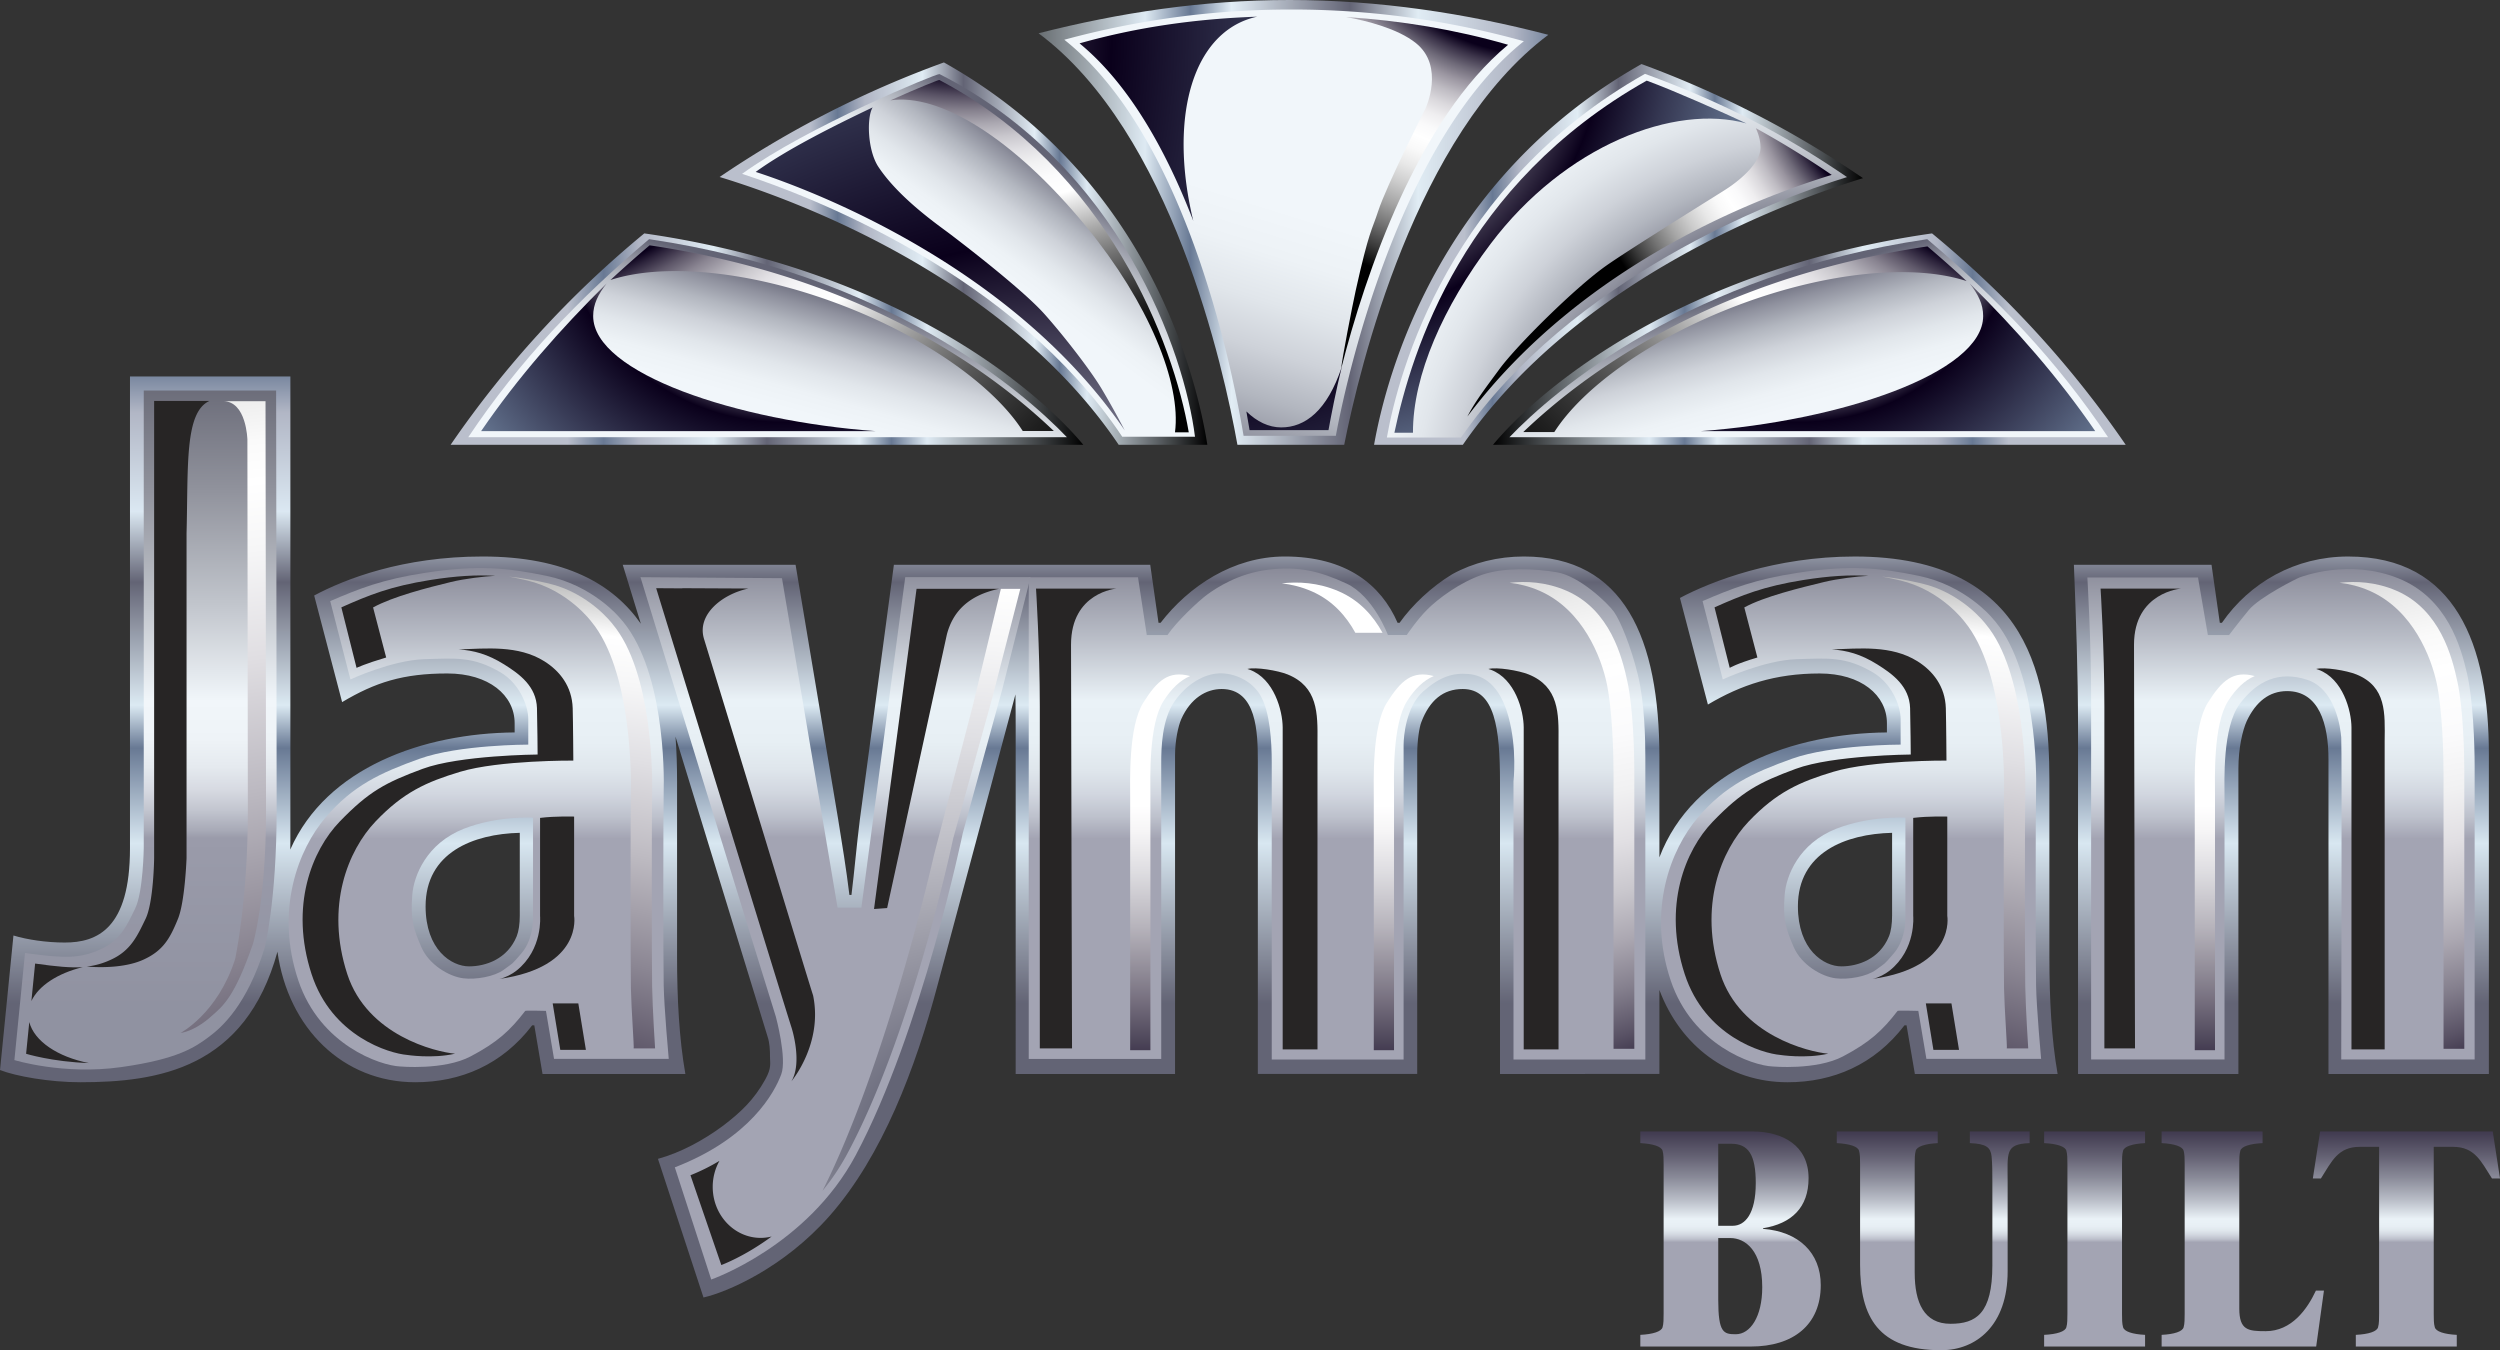 <svg xmlns="http://www.w3.org/2000/svg" xmlns:xlink="http://www.w3.org/1999/xlink" viewBox="0 0 240 129.621"><rect x="0" y="0" width="240" height="129.621" fill="#333333" stroke="none"/><defs><linearGradient id="linear-gradient" x1="168.475" y1="21.35" x2="90.71" y2="21.35" gradientUnits="userSpaceOnUse"><stop offset=".185" stop-color="#babfcc"></stop><stop offset=".242" stop-color="#687994"></stop><stop offset=".298" stop-color="#b1b6c5"></stop><stop offset=".416" stop-color="#e0ecf4"></stop><stop offset=".5" stop-color="#636475"></stop><stop offset=".646" stop-color="#e2edf5"></stop><stop offset=".697" stop-color="#687994"></stop><stop offset=".753" stop-color="#deeaf3"></stop><stop offset="1"></stop></linearGradient><linearGradient id="linear-gradient1" x1="43.26" y1="32.553" x2="103.996" y2="32.553" xlink:href="#linear-gradient"></linearGradient><linearGradient id="linear-gradient2" x1="69.083" y1="24.346" x2="115.906" y2="24.346" xlink:href="#linear-gradient"></linearGradient><linearGradient id="linear-gradient3" x1="131.911" y1="24.424" x2="178.848" y2="24.424" xlink:href="#linear-gradient"></linearGradient><linearGradient id="linear-gradient4" x1="-111.953" y1="32.553" x2="-51.216" y2="32.553" gradientTransform="matrix(-1 0 0 1 92.115 0)" xlink:href="#linear-gradient"></linearGradient><linearGradient id="linear-gradient5" x1="219.013" y1="15.491" x2="219.013" y2="96.301" gradientUnits="userSpaceOnUse"><stop offset="0" stop-color="#5c5c5c"></stop><stop offset=".086" stop-color="#dedede"></stop><stop offset=".185" stop-color="#babfcc"></stop><stop offset=".242" stop-color="#687994"></stop><stop offset=".298" stop-color="#b1b6c5"></stop><stop offset=".416" stop-color="#dbe8f2"></stop><stop offset=".5" stop-color="#636475"></stop><stop offset=".646" stop-color="#dceaf3"></stop><stop offset=".697" stop-color="#687994"></stop><stop offset=".81" stop-color="#d8e7f1"></stop><stop offset="1" stop-color="#636475"></stop></linearGradient><linearGradient id="linear-gradient6" x1="98.766" y1="15.489" x2="98.766" y2="96.301" xlink:href="#linear-gradient5"></linearGradient><linearGradient id="linear-gradient7" x1="13.969" y1="175.521" x2="13.969" y2="9.006" gradientUnits="userSpaceOnUse"><stop offset=".472" stop-color="#9092a1"></stop><stop offset=".571" stop-color="#9a9baa"></stop><stop offset=".575" stop-color="#a7a9b6"></stop><stop offset=".587" stop-color="#c2c5cf"></stop><stop offset=".599" stop-color="#d7dae2"></stop><stop offset=".612" stop-color="#e5eaef"></stop><stop offset=".628" stop-color="#eef3f7"></stop><stop offset=".65" stop-color="#f1f6fa"></stop><stop offset=".706" stop-color="#c1c5cc"></stop><stop offset=".772" stop-color="#90929c"></stop><stop offset=".834" stop-color="#696a77"></stop><stop offset=".891" stop-color="#4d4d5c"></stop><stop offset=".94" stop-color="#3c3c4b"></stop><stop offset=".975" stop-color="#363646"></stop></linearGradient><linearGradient id="linear-gradient8" x1="45.955" y1="175.521" x2="45.955" y2="9.006" gradientUnits="userSpaceOnUse"><stop offset=".472" stop-color="#a3a4b3"></stop><stop offset=".571" stop-color="#a3a4b3"></stop><stop offset=".571" stop-color="#a4a5b4"></stop><stop offset=".583" stop-color="#bdc1cc"></stop><stop offset=".596" stop-color="#d1d6df"></stop><stop offset=".61" stop-color="#dfe6ec"></stop><stop offset=".626" stop-color="#e7eff4"></stop><stop offset=".65" stop-color="#eaf2f7"></stop><stop offset=".687" stop-color="#b8bcc6"></stop><stop offset=".726" stop-color="#8a8b99"></stop><stop offset=".766" stop-color="#636072"></stop><stop offset=".807" stop-color="#433d52"></stop><stop offset=".848" stop-color="#29223a"></stop><stop offset=".889" stop-color="#180f28"></stop><stop offset=".931" stop-color="#0d031e"></stop><stop offset=".975" stop-color="#0a001b"></stop></linearGradient><linearGradient id="linear-gradient9" x1="177.703" x2="177.703" xlink:href="#linear-gradient8"></linearGradient><linearGradient id="linear-gradient10" x1="80.208" y1="175.406" x2="80.208" y2="8.888" xlink:href="#linear-gradient8"></linearGradient><linearGradient id="linear-gradient11" x1="218.976" y1="175.52" x2="218.976" y2="9.007" xlink:href="#linear-gradient8"></linearGradient><linearGradient id="linear-gradient12" x1="128.355" y1="175.518" x2="128.355" y2="9.008" xlink:href="#linear-gradient8"></linearGradient><linearGradient id="linear-gradient13" x1="111.373" y1="107.843" x2="111.373" y2="64.608" gradientUnits="userSpaceOnUse"><stop offset=".037" stop-color="#0a001b"></stop><stop offset=".137" stop-color="#393147"></stop><stop offset=".294" stop-color="#7f7987"></stop><stop offset=".435" stop-color="#b6b3bb"></stop><stop offset=".555" stop-color="#dddce0"></stop><stop offset=".649" stop-color="#f6f5f6"></stop><stop offset=".706" stop-color="#fff"></stop></linearGradient><linearGradient id="linear-gradient14" x1="134.759" y1="107.843" x2="134.759" y2="64.608" gradientUnits="userSpaceOnUse"><stop offset=".037" stop-color="#0a001b"></stop><stop offset=".137" stop-color="#393147"></stop><stop offset=".294" stop-color="#7f7987"></stop><stop offset=".435" stop-color="#b6b3bb"></stop><stop offset=".555" stop-color="#dddce0"></stop><stop offset=".649" stop-color="#f6f5f6"></stop><stop offset=".706" stop-color="#fff"></stop></linearGradient><linearGradient id="linear-gradient15" x1="213.572" y1="107.843" x2="213.572" y2="64.608" gradientUnits="userSpaceOnUse"><stop offset=".037" stop-color="#0a001b"></stop><stop offset=".137" stop-color="#393147"></stop><stop offset=".294" stop-color="#7f7987"></stop><stop offset=".435" stop-color="#b6b3bb"></stop><stop offset=".555" stop-color="#dddce0"></stop><stop offset=".649" stop-color="#f6f5f6"></stop><stop offset=".706" stop-color="#fff"></stop></linearGradient><linearGradient id="linear-gradient16" x1="99.448" y1="83.545" x2="130.611" y2="-16.622" gradientUnits="userSpaceOnUse"><stop offset=".387" stop-color="#636475"></stop><stop offset=".389" stop-color="#656677"></stop><stop offset=".431" stop-color="#8f919e"></stop><stop offset=".474" stop-color="#b2b6bf"></stop><stop offset=".517" stop-color="#ced2d9"></stop><stop offset=".56" stop-color="#e1e6eb"></stop><stop offset=".603" stop-color="#edf2f6"></stop><stop offset=".646" stop-color="#f1f6fa"></stop></linearGradient><linearGradient id="linear-gradient17" x1="89.03" y1="-13.168" x2="66.547" y2="67.637" gradientUnits="userSpaceOnUse"><stop offset=".5" stop-color="#636475"></stop><stop offset=".501" stop-color="#656677"></stop><stop offset=".525" stop-color="#8f919e"></stop><stop offset=".549" stop-color="#b2b6bf"></stop><stop offset=".573" stop-color="#ced2d9"></stop><stop offset=".598" stop-color="#e1e6eb"></stop><stop offset=".622" stop-color="#edf2f6"></stop><stop offset=".646" stop-color="#f1f6fa"></stop></linearGradient><linearGradient id="linear-gradient18" x1="126.523" y1="-15.883" x2="78.34" y2="49.03" gradientUnits="userSpaceOnUse"><stop offset=".5" stop-color="#636475"></stop><stop offset=".501" stop-color="#656677"></stop><stop offset=".525" stop-color="#8f919e"></stop><stop offset=".549" stop-color="#b2b6bf"></stop><stop offset=".573" stop-color="#ced2d9"></stop><stop offset=".598" stop-color="#e1e6eb"></stop><stop offset=".622" stop-color="#edf2f6"></stop><stop offset=".646" stop-color="#f1f6fa"></stop></linearGradient><linearGradient id="linear-gradient19" x1="-66.181" y1="-13.167" x2="-88.664" y2="67.636" gradientTransform="matrix(-1 0 0 1 92.115 0)" gradientUnits="userSpaceOnUse"><stop offset=".5" stop-color="#636475"></stop><stop offset=".501" stop-color="#656677"></stop><stop offset=".525" stop-color="#8f919e"></stop><stop offset=".549" stop-color="#b2b6bf"></stop><stop offset=".573" stop-color="#ced2d9"></stop><stop offset=".598" stop-color="#e1e6eb"></stop><stop offset=".622" stop-color="#edf2f6"></stop><stop offset=".646" stop-color="#f1f6fa"></stop></linearGradient><linearGradient id="linear-gradient20" x1="166.132" y1="148.205" x2="166.132" y2="98.792" gradientUnits="userSpaceOnUse"><stop offset=".472" stop-color="#a3a4b3"></stop><stop offset=".585" stop-color="#a3a4b3"></stop><stop offset=".586" stop-color="#a4a5b4"></stop><stop offset=".592" stop-color="#bdc1cc"></stop><stop offset=".6" stop-color="#d1d6df"></stop><stop offset=".608" stop-color="#dfe6ec"></stop><stop offset=".617" stop-color="#e7eff4"></stop><stop offset=".631" stop-color="#eaf2f7"></stop><stop offset=".669" stop-color="#b8bcc6"></stop><stop offset=".711" stop-color="#8a8b99"></stop><stop offset=".754" stop-color="#636072"></stop><stop offset=".797" stop-color="#433d52"></stop><stop offset=".84" stop-color="#29223a"></stop><stop offset=".884" stop-color="#180f28"></stop><stop offset=".929" stop-color="#0d031e"></stop><stop offset=".975" stop-color="#0a001b"></stop></linearGradient><linearGradient id="linear-gradient21" x1="185.587" y1="148.205" x2="185.587" y2="98.792" xlink:href="#linear-gradient20"></linearGradient><linearGradient id="linear-gradient22" x1="201.082" x2="201.082" xlink:href="#linear-gradient20"></linearGradient><linearGradient id="linear-gradient23" x1="215.307" x2="215.307" xlink:href="#linear-gradient20"></linearGradient><linearGradient id="linear-gradient24" x1="231.016" x2="231.016" xlink:href="#linear-gradient20"></linearGradient><radialGradient id="radial-gradient" cx="-555.476" cy="-2067.213" fx="-555.476" fy="-2067.213" r="43.5" gradientTransform="translate(1295.944 4754.748) scale(2.238)" gradientUnits="userSpaceOnUse"><stop offset=".147" stop-color="#0a001b"></stop><stop offset=".258" stop-color="#4c4458"></stop><stop offset=".375" stop-color="#8b8693"></stop><stop offset=".481" stop-color="#bdbac1"></stop><stop offset=".573" stop-color="#e0dfe3"></stop><stop offset=".647" stop-color="#f6f6f7"></stop><stop offset=".693" stop-color="#fff"></stop><stop offset=".722" stop-color="#d8d8d8"></stop><stop offset=".785" stop-color="#8c8c8c"></stop><stop offset=".84" stop-color="#505050"></stop><stop offset=".887" stop-color="#242424"></stop><stop offset=".923" stop-color="#090909"></stop><stop offset=".945"></stop></radialGradient><radialGradient id="radial-gradient1" cx="-563.6" cy="-2065.71" fx="-563.6" fy="-2065.71" r="54.457" gradientTransform="translate(1295.944 4754.748) scale(2.238)" gradientUnits="userSpaceOnUse"><stop offset=".086" stop-color="#0a001b"></stop><stop offset=".204" stop-color="#474054"></stop><stop offset=".339" stop-color="#888390"></stop><stop offset=".462" stop-color="#bbb8c0"></stop><stop offset=".568" stop-color="#e0dee2"></stop><stop offset=".653" stop-color="#f6f6f7"></stop><stop offset=".706" stop-color="#fff"></stop><stop offset=".738" stop-color="#fafafa"></stop><stop offset=".775" stop-color="#ececec"></stop><stop offset=".813" stop-color="#d6d6d6"></stop><stop offset=".853" stop-color="#b6b6b6"></stop><stop offset=".894" stop-color="#8e8e8e"></stop><stop offset=".935" stop-color="#5c5c5c"></stop><stop offset=".977" stop-color="#232323"></stop><stop offset="1"></stop></radialGradient><radialGradient id="radial-gradient2" cx="-537.79" cy="-2075.095" fx="-537.79" fy="-2075.095" r="28.829" gradientTransform="translate(1295.944 4754.748) scale(2.238)" gradientUnits="userSpaceOnUse"><stop offset=".129" stop-color="#696a7b"></stop><stop offset=".236" stop-color="#878795"></stop><stop offset=".439" stop-color="#babac2"></stop><stop offset=".615" stop-color="#dfdfe3"></stop><stop offset=".757" stop-color="#f6f6f7"></stop><stop offset=".847" stop-color="#fff"></stop><stop offset=".858" stop-color="#d8d8d8"></stop><stop offset=".882" stop-color="#8c8c8c"></stop><stop offset=".904" stop-color="#505050"></stop><stop offset=".922" stop-color="#242424"></stop><stop offset=".936" stop-color="#090909"></stop><stop offset=".945"></stop></radialGradient><radialGradient id="radial-gradient3" cx="-503.863" cy="-2064.287" fx="-503.863" fy="-2064.287" r="45.575" gradientTransform="translate(1295.944 4754.748) scale(2.238)" gradientUnits="userSpaceOnUse"><stop offset=".307" stop-color="#0a001b"></stop><stop offset=".328" stop-color="#271e36"></stop><stop offset=".369" stop-color="#595265"></stop><stop offset=".411" stop-color="#85808e"></stop><stop offset=".454" stop-color="#aba7b1"></stop><stop offset=".498" stop-color="#c9c7cd"></stop><stop offset=".544" stop-color="#e1dfe3"></stop><stop offset=".592" stop-color="#f1f1f2"></stop><stop offset=".644" stop-color="#fbfbfc"></stop><stop offset=".706" stop-color="#fff"></stop><stop offset=".738" stop-color="#fafafa"></stop><stop offset=".775" stop-color="#ececec"></stop><stop offset=".813" stop-color="#d6d6d6"></stop><stop offset=".853" stop-color="#b6b6b6"></stop><stop offset=".894" stop-color="#8e8e8e"></stop><stop offset=".935" stop-color="#5c5c5c"></stop><stop offset=".977" stop-color="#232323"></stop><stop offset="1"></stop></radialGradient><radialGradient id="radial-gradient4" cx="-468.267" cy="-2064.287" fx="-468.267" fy="-2064.287" r="45.575" gradientTransform="translate(1295.944 4754.748) scale(2.238)" gradientUnits="userSpaceOnUse"><stop offset=".307" stop-color="#0a001b"></stop><stop offset=".328" stop-color="#271e36"></stop><stop offset=".369" stop-color="#595265"></stop><stop offset=".411" stop-color="#85808e"></stop><stop offset=".454" stop-color="#aba7b1"></stop><stop offset=".498" stop-color="#c9c7cd"></stop><stop offset=".544" stop-color="#e1dfe3"></stop><stop offset=".592" stop-color="#f1f1f2"></stop><stop offset=".644" stop-color="#fbfbfc"></stop><stop offset=".706" stop-color="#fff"></stop><stop offset=".738" stop-color="#fafafa"></stop><stop offset=".775" stop-color="#ececec"></stop><stop offset=".813" stop-color="#d6d6d6"></stop><stop offset=".853" stop-color="#b6b6b6"></stop><stop offset=".894" stop-color="#8e8e8e"></stop><stop offset=".935" stop-color="#5c5c5c"></stop><stop offset=".977" stop-color="#232323"></stop><stop offset="1"></stop></radialGradient><radialGradient id="radial-gradient5" cx="-496.584" cy="-2067.213" fx="-496.584" fy="-2067.213" r="43.499" gradientTransform="translate(1295.944 4754.748) scale(2.238)" gradientUnits="userSpaceOnUse"><stop offset=".147" stop-color="#0a001b"></stop><stop offset=".258" stop-color="#4c4458"></stop><stop offset=".375" stop-color="#8b8693"></stop><stop offset=".481" stop-color="#bdbac1"></stop><stop offset=".573" stop-color="#e0dfe3"></stop><stop offset=".647" stop-color="#f6f6f7"></stop><stop offset=".693" stop-color="#fff"></stop><stop offset=".722" stop-color="#d8d8d8"></stop><stop offset=".785" stop-color="#8c8c8c"></stop><stop offset=".84" stop-color="#505050"></stop><stop offset=".887" stop-color="#242424"></stop><stop offset=".923" stop-color="#090909"></stop><stop offset=".945"></stop></radialGradient><radialGradient id="radial-gradient6" cx="-500.508" cy="-2102.208" fx="-500.508" fy="-2102.208" r="31.94" gradientTransform="translate(1295.944 4754.748) scale(2.238)" gradientUnits="userSpaceOnUse"><stop offset=".387" stop-color="#636475"></stop><stop offset=".389" stop-color="#656677"></stop><stop offset=".431" stop-color="#8f919e"></stop><stop offset=".474" stop-color="#b2b6bf"></stop><stop offset=".517" stop-color="#ced2d9"></stop><stop offset=".56" stop-color="#e1e6eb"></stop><stop offset=".603" stop-color="#edf2f6"></stop><stop offset=".646" stop-color="#f1f6fa"></stop></radialGradient><radialGradient id="radial-gradient7" cx="-545.544" cy="-2116.087" fx="-545.544" fy="-2116.087" r="21.485" gradientTransform="translate(1295.944 4754.748) scale(2.238)" gradientUnits="userSpaceOnUse"><stop offset=".309" stop-color="#f1f6fa"></stop><stop offset=".449" stop-color="#0a001b"></stop><stop offset=".775" stop-color="#687994"></stop></radialGradient><radialGradient id="radial-gradient8" cx="-561.576" cy="-2132.651" fx="-561.576" fy="-2132.651" r="44.217" gradientTransform="translate(1295.944 4754.748) scale(2.238)" gradientUnits="userSpaceOnUse"><stop offset=".485" stop-color="#0a001b"></stop><stop offset=".494" stop-color="#2d243c"></stop><stop offset=".508" stop-color="#5e5769"></stop><stop offset=".523" stop-color="#898491"></stop><stop offset=".539" stop-color="#adaab3"></stop><stop offset=".555" stop-color="#cbc9ce"></stop><stop offset=".571" stop-color="#e2e0e4"></stop><stop offset=".589" stop-color="#f2f1f3"></stop><stop offset=".608" stop-color="#fbfbfc"></stop><stop offset=".632" stop-color="#fff"></stop><stop offset=".65" stop-color="#e3e3e3"></stop><stop offset=".688" stop-color="#afafaf"></stop><stop offset=".728" stop-color="gray"></stop><stop offset=".768" stop-color="#585858"></stop><stop offset=".81" stop-color="#383838"></stop><stop offset=".853" stop-color="#1f1f1f"></stop><stop offset=".897" stop-color="#0d0d0d"></stop><stop offset=".945" stop-color="#030303"></stop><stop offset="1"></stop></radialGradient><radialGradient id="radial-gradient9" cx="593.839" cy="-2116.087" fx="593.839" fy="-2116.087" r="21.486" gradientTransform="matrix(-2.238 0 0 2.238 1501.779 4754.748)" gradientUnits="userSpaceOnUse"><stop offset=".309" stop-color="#f1f6fa"></stop><stop offset=".449" stop-color="#0a001b"></stop><stop offset=".775" stop-color="#687994"></stop></radialGradient><radialGradient id="radial-gradient10" cx="577.777" cy="-2132.604" fx="577.777" fy="-2132.604" r="44.216" gradientTransform="matrix(-2.238 0 0 2.238 1501.779 4754.748)" gradientUnits="userSpaceOnUse"><stop offset=".485" stop-color="#0a001b"></stop><stop offset=".494" stop-color="#2d243c"></stop><stop offset=".508" stop-color="#5e5769"></stop><stop offset=".523" stop-color="#898491"></stop><stop offset=".539" stop-color="#adaab3"></stop><stop offset=".555" stop-color="#cbc9ce"></stop><stop offset=".571" stop-color="#e2e0e4"></stop><stop offset=".589" stop-color="#f2f1f3"></stop><stop offset=".608" stop-color="#fbfbfc"></stop><stop offset=".632" stop-color="#fff"></stop><stop offset=".65" stop-color="#e3e3e3"></stop><stop offset=".688" stop-color="#afafaf"></stop><stop offset=".728" stop-color="gray"></stop><stop offset=".768" stop-color="#585858"></stop><stop offset=".81" stop-color="#383838"></stop><stop offset=".853" stop-color="#1f1f1f"></stop><stop offset=".897" stop-color="#0d0d0d"></stop><stop offset=".945" stop-color="#030303"></stop><stop offset="1"></stop></radialGradient><radialGradient id="radial-gradient11" cx="-532.93" cy="-2090.355" fx="-532.93" fy="-2090.355" r="53.151" gradientTransform="translate(1295.944 4754.748) scale(2.238)" gradientUnits="userSpaceOnUse"><stop offset=".219" stop-color="#a8aebf"></stop><stop offset=".449" stop-color="#0a001b"></stop><stop offset=".775" stop-color="#687994"></stop></radialGradient><radialGradient id="radial-gradient12" cx="-537.56" cy="-2132.103" fx="-537.56" fy="-2132.103" r="23.577" gradientTransform="translate(1295.944 4754.748) scale(2.238)" gradientUnits="userSpaceOnUse"><stop offset=".46" stop-color="#0a001b"></stop><stop offset=".472" stop-color="#261d35"></stop><stop offset=".496" stop-color="#585164"></stop><stop offset=".521" stop-color="#85808d"></stop><stop offset=".546" stop-color="#aaa7b0"></stop><stop offset=".572" stop-color="#c9c7cd"></stop><stop offset=".599" stop-color="#e0dfe3"></stop><stop offset=".627" stop-color="#f1f1f2"></stop><stop offset=".658" stop-color="#fbfbfc"></stop><stop offset=".693" stop-color="#fff"></stop><stop offset=".703" stop-color="#f3f3f3"></stop><stop offset=".768" stop-color="#aaa"></stop><stop offset=".829" stop-color="#6d6d6d"></stop><stop offset=".885" stop-color="#3e3e3e"></stop><stop offset=".933" stop-color="#1c1c1c"></stop><stop offset=".973" stop-color="#070707"></stop><stop offset="1"></stop></radialGradient><radialGradient id="radial-gradient13" cx="-561.569" cy="-2123.537" fx="-561.569" fy="-2123.537" r="65.636" gradientTransform="translate(1295.944 4754.748) scale(2.238)" gradientUnits="userSpaceOnUse"><stop offset=".19" stop-color="#f1f6fa"></stop><stop offset=".46" stop-color="#0a001b"></stop><stop offset=".559" stop-color="#343651"></stop><stop offset=".657" stop-color="#596681"></stop><stop offset=".706" stop-color="#687994"></stop></radialGradient><radialGradient id="radial-gradient14" cx="-513.074" cy="-2130.766" fx="-513.074" fy="-2130.766" r="19.077" gradientTransform="translate(1295.944 4754.748) scale(2.238)" gradientUnits="userSpaceOnUse"><stop offset=".448" stop-color="#0a001b"></stop><stop offset=".474" stop-color="#3b3349"></stop><stop offset=".505" stop-color="#6e6978"></stop><stop offset=".536" stop-color="#9b96a1"></stop><stop offset=".567" stop-color="#bfbcc3"></stop><stop offset=".598" stop-color="#dbd9dd"></stop><stop offset=".628" stop-color="#efeef0"></stop><stop offset=".658" stop-color="#fafafb"></stop><stop offset=".687" stop-color="#fff"></stop><stop offset=".717" stop-color="#f9f9f9"></stop><stop offset=".756" stop-color="#e8e8e8"></stop><stop offset=".8" stop-color="#ccc"></stop><stop offset=".848" stop-color="#a6a6a6"></stop><stop offset=".9" stop-color="#747474"></stop><stop offset=".954" stop-color="#393939"></stop><stop offset="1"></stop></radialGradient><radialGradient id="radial-gradient15" cx="-527.888" cy="-2124.164" fx="-527.888" fy="-2124.164" r="36.124" gradientTransform="translate(1295.944 4754.748) scale(2.238)" gradientUnits="userSpaceOnUse"><stop offset=".309" stop-color="#f1f6fa"></stop><stop offset=".449" stop-color="#0a001b"></stop><stop offset=".775" stop-color="#687994"></stop></radialGradient><radialGradient id="radial-gradient16" cx="-523.054" cy="-2123.311" fx="-523.054" fy="-2123.311" r="27.854" gradientTransform="translate(1295.944 4754.748) scale(2.238)" gradientUnits="userSpaceOnUse"><stop offset=".19" stop-color="#f1f6fa"></stop><stop offset=".46" stop-color="#0a001b"></stop><stop offset=".559" stop-color="#343651"></stop><stop offset=".657" stop-color="#596681"></stop><stop offset=".706" stop-color="#687994"></stop></radialGradient><radialGradient id="radial-gradient17" cx="-494.988" cy="-2122.149" fx="-494.988" fy="-2122.149" r="17.01" gradientTransform="translate(1295.944 4754.748) scale(2.238)" gradientUnits="userSpaceOnUse"><stop offset=".448" stop-color="#0a001b"></stop><stop offset=".474" stop-color="#3b3349"></stop><stop offset=".505" stop-color="#6e6978"></stop><stop offset=".536" stop-color="#9b96a1"></stop><stop offset=".567" stop-color="#bfbcc3"></stop><stop offset=".598" stop-color="#dbd9dd"></stop><stop offset=".628" stop-color="#efeef0"></stop><stop offset=".658" stop-color="#fafafb"></stop><stop offset=".687" stop-color="#fff"></stop><stop offset=".717" stop-color="#f9f9f9"></stop><stop offset=".756" stop-color="#e8e8e8"></stop><stop offset=".8" stop-color="#ccc"></stop><stop offset=".848" stop-color="#a6a6a6"></stop><stop offset=".9" stop-color="#747474"></stop><stop offset=".954" stop-color="#393939"></stop><stop offset="1"></stop></radialGradient><style>.st36{fill:#253137;stroke:#253137;stroke-width:4px}.st39{fill:#000010;stroke:#000010;stroke-width:6.3px}.st49{fill:#272525}.st50{display:none}</style></defs><g id="Layer_1"><path d="M123.794 0c8.546 0 16.942 1.274 24.845 3.342-12.751 9.543-18.123 31.929-19.594 39.358h-10.252c-1.317-7.375-6.324-30.018-19.093-39.506C107.434 1.224 115.444 0 123.794 0Z" style="fill:url(#linear-gradient)"></path><path d="M103.996 42.7H43.26a98.278 98.278 0 0 1 18.592-20.294c24.131 3.465 37.694 14.933 42.144 20.294Z" style="fill:url(#linear-gradient1)"></path><path d="M115.906 42.7h-8.511C96.447 26.481 76.114 19.129 69.083 16.991A97.27 97.27 0 0 1 90.617 5.993c19.535 10.965 24.219 29.981 25.288 36.707Z" style="fill:url(#linear-gradient2)"></path><path d="M131.911 42.7c1.187-6.693 6.179-25.564 25.673-36.551a96.88 96.88 0 0 1 21.264 10.954c-7.373 2.267-27.365 9.64-38.415 25.598h-8.522Z" style="fill:url(#linear-gradient3)"></path><path d="M143.331 42.7h60.737a98.305 98.305 0 0 0-18.592-20.294c-24.133 3.465-37.693 14.933-42.146 20.294Z" style="fill:url(#linear-gradient4)"></path><path d="M199.491 103.103h15.396V73.795c0-1.987.399-3.679.799-4.57.893-1.89 2.181-2.88 3.873-2.88 3.08 0 3.975 3.176 3.975 6.559v30.199h15.398v-30.7c0-10.532-3.182-18.977-13.509-18.977-5.069 0-9.437 2.483-12.12 6.363h-.201l-.795-5.566h-13.213c.201 4.966.397 10.43.397 15.597v33.282Z" style="fill:url(#linear-gradient5);fill-rule:evenodd"></path><path d="M49.899 87.906v-7.955c-4.468.102-9.042 1.891-9.042 7.055 0 4.176 2.484 5.766 4.174 5.766 1.588 0 3.673-.695 4.57-2.884.198-.497.298-1.192.298-1.982Zm146.842-12.919v16.89c0 3.975.196 7.846.791 11.225h-13.705l-.797-4.672h-.199c-2.882 3.779-6.857 5.466-11.225 5.466-5.714 0-10.291-3.509-12.304-8.86v8.065H144V75.086c0-5.173-.496-8.941-3.577-8.941-1.886 0-3.178 1.089-3.973 3.176-.196.497-.398 1.786-.398 3.08v30.7h-15.3V73.098c0-2.784-.101-6.953-3.473-6.953-1.494 0-2.986.891-3.875 2.883-.299.691-.599 2.08-.599 3.473v30.6h-15.3V69.819c0-1.041-.005-2.098-.023-3.156l-7.499 27.994c-2.083 7.848-5.263 16.293-10.33 22.051-4.47 5.073-9.935 7.358-12.118 7.851l-4.372-13.31c2.187-.597 4.372-1.79 6.258-3.182 1.688-1.29 2.968-2.49 4.041-4.433.627-1.134.458-1.499.458-2.196 0-.595-.027-1.315-.229-1.914l-8.842-28.81c.112 1.449.15 2.891.15 4.272v16.89c0 3.975.201 7.846.797 11.225H52.083l-.791-4.672h-.201c-2.88 3.779-6.853 5.466-11.223 5.466-6.937 0-12.202-5.176-13.232-12.53-3.085 11.208-11.416 12.53-18.927 12.53-2.98 0-6.215-.583-7.707-1.173l1.289-12.914c1.294.394 3.139.676 4.928.676 3.08 0 6.259-1.292 6.259-9.04V36.142h15.398v44.506c0 .305-.002.611-.009.907 3.479-7.896 12.787-11.163 21.538-11.241v-.889c0-2.69-2.485-4.773-6.458-4.773-4.274 0-6.924.857-10.104 2.75L30.16 57.168c2.978-1.59 8.513-3.743 16.162-3.743 7.958 0 12.557 2.661 15.2 6.454l-1.738-5.657h16.592l4.073 24.342c.399 2.483.795 4.87 1.094 7.35h.198c.295-2.385.495-4.77.795-7.155l3.277-24.538h24.61l.795 5.566h.198c2.682-3.483 6.953-6.363 11.922-6.363 5.862 0 9.238 2.684 10.83 6.363h.194c1.196-1.693 3.082-3.483 5.071-4.672 1.987-1.096 4.369-1.691 6.85-1.691 9.639 0 13.02 7.848 13.02 19.273v9.609c3.205-8.438 12.82-11.911 21.841-11.991v-.889c0-2.69-2.483-4.773-6.457-4.773-4.27 0-7.548 1.094-10.728 2.984l-2.684-10.234c2.977-1.589 9.142-3.977 16.786-3.977 16.988 0 18.681 12.124 18.681 21.561Zm-15.1 12.919v-7.955c-4.468.102-9.042 1.891-9.042 7.055 0 4.176 2.479 5.766 4.174 5.766 1.592 0 3.674-.695 4.568-2.884.2-.497.299-1.192.299-1.982Z" style="fill:url(#linear-gradient6)"></path><path d="M26.508 37.494H13.8v43.901s-.048 4.219-.823 5.82c-.777 1.6-1.408 3.056-3.349 3.93-1.939.874-3.444.874-7.226.339l-1.02 10.284s4.706 1.454 10.236.677c5.529-.776 7.129-1.939 8.44-2.909 1.31-.971 3.639-3.105 5.336-8.489 0 0 1.164-4.463 1.164-13.243s-.05-40.31-.05-40.31Z" style="fill:url(#linear-gradient7)"></path><path d="M63.715 94.572c-.049-2.278-.049-17.218 0-18.724.048-1.505.098-11.883-4.269-16.589 0 0-2.522-3.057-6.985-3.978-3.727-.77-6.597-1.068-11.642-.291-4.108.631-6.306 1.505-9.119 2.716l1.941 7.518s3.976-1.845 7.081-1.941c3.103-.096 4.698-.269 7.325 1.262 1.745 1.02 2.667 3.105 2.667 4.511v2.426s-6.645 0-10.429 1.358c-3.784 1.358-6.404 2.57-9.022 5.627-2.62 3.057-4.891 8.905-2.62 15.667 2.085 6.21 7.858 8.151 9.751 8.247 0 0 4.221.389 6.791-.969 2.57-1.358 3.784-2.474 5.238-4.367.041-.054 1.989 0 1.989 0l.776 4.609h11.011s-.437-4.802-.485-7.083ZM50.06 91.517c-1.067 1.237-.727.848-1.699 1.577-.887.666-2.689.969-3.88.823-1.383-.169-3.297-1.31-4.026-2.982-.779-1.795-1.066-2.716-.872-5.071.147-1.777 1.35-4.889 4.946-6.306 3.201-1.26 6.642-1.069 6.642-1.069v9.277s.166 2.269-1.112 3.75Z" style="fill:url(#linear-gradient8)"></path><path d="M50.571 55.715c3.964.92 6.205 3.968 6.205 3.968 3.876 4.691 3.836 15.039 3.791 16.538-.043 1.499-.043 16.394 0 18.667.037 1.946.326 5.732.262 5.761h2.06s-.242-3.711-.285-5.955c-.043-2.245-.043-16.959 0-18.44.043-1.481.086-11.703-3.791-16.337 0 0-2.24-3.011-6.206-3.919-1.315-.3-2.511-.526-3.757-.644.562.104 1.128.227 1.722.362Z" style="fill:url(#radial-gradient)"></path><path class="st49" d="M20.102 38.492h-5.305v43.9s-.048 4.221-.823 5.821c-.777 1.601-1.408 3.057-3.349 3.928a7.407 7.407 0 0 1-2.301.651c1.989.155 4.005-.016 5.415-.651 1.939-.872 2.588-2.073 3.345-3.928.674-1.647.825-5.821.825-5.821V51.215c.168-6.497-.198-11.626 2.193-12.722Z"></path><path d="M21.415 38.513h4.075s.048 30.826.048 39.41-1.253 12.683-1.253 12.683c-1.745 5.033-2.804 5.93-4.026 6.978 0 0-1.39 1.339-2.929 1.584-.043.007 3.551-1.823 5.24-7.088 0 0 1.223-5.573 1.223-14.157 0-6.752-.03-27.266-.043-35.715 0 0-.077-3.695-2.335-3.695Z" style="fill:url(#radial-gradient1)"></path><path class="st49" d="m2.811 98.117-.305 3.046s2.515.774 6.024.891c-2.998-.593-5.24-2.098-5.72-3.937ZM7.939 92.845c-1.144.076-2.52-.053-4.568-.344l-.358 3.597c.692-1.467 2.522-2.663 4.927-3.253ZM37.073 63.12l-1.257-4.806c1.919-1.051 5.198-1.889 7.473-2.442 1.34-.324 3.166-.537 4.256-.594-1.788-.102-3.723.002-6.236.401-3.848.612-5.903 1.455-8.539 2.627l1.46 5.809s.848-.407 2.843-.995ZM33.339 93.515c-2.126-6.536.064-11.867 2.709-14.649 2.677-2.812 4.886-3.798 8.133-4.776 3.742-1.125 10.858-1.073 10.858-1.073s-.021-3.672-.061-5.032c-.062-2.1-1.248-3.582-2.731-4.508-2.499-1.563-5.589-1.219-8.21-1.132 1.435.096 2.763.44 4.36 1.438 1.483.927 3.091 2.101 3.152 4.201.041 1.36.062 4.45.062 4.45s-7.497.061-11.038 1.374c-3.543 1.312-5.141 2.148-7.953 5.056-2.67 2.761-4.837 8.114-2.709 14.649 1.952 6.001 7.484 7.616 9.158 7.759 0 0 2.442.383 4.62-.119-1.889-.164-8.439-1.765-10.35-7.639ZM53.058 96.328l.729 4.456h2.459l-.727-4.456"></path><path class="st49" d="M47.935 93.982c.626-.137 1.252-.489 1.642-.799 2.575-2.048 2.269-5.258 2.269-5.258v-9.406c1.503-.187 3.269-.127 3.269-.127v9.532s.87 4.911-7.18 6.056Z"></path><path d="M195.463 94.572c-.05-2.278-.05-17.218 0-18.724.048-1.505.096-11.883-4.269-16.589 0 0-2.524-3.057-6.987-3.978-3.727-.77-6.597-1.068-11.641-.291-4.108.631-6.308 1.505-9.12 2.716l1.939 7.518s3.978-1.845 7.083-1.941c3.105-.096 4.7-.269 7.325 1.262 1.747 1.02 2.668 3.105 2.668 4.511v2.426s-6.646 0-10.43 1.358-6.402 2.57-9.022 5.627c-2.619 3.057-4.891 8.905-2.619 15.667 2.085 6.21 7.857 8.151 9.75 8.247 0 0 4.221.389 6.791-.969 2.57-1.358 3.784-2.474 5.238-4.367.043-.054 1.989 0 1.989 0l.777 4.609h11.011s-.437-4.802-.485-7.083Zm-13.655-3.055c-1.069 1.237-.729.848-1.7 1.577-.887.666-2.688.969-3.88.823-1.381-.169-3.297-1.31-4.024-2.982-.781-1.795-1.068-2.716-.873-5.071.146-1.777 1.349-4.889 4.948-6.306 3.201-1.26 6.641-1.069 6.641-1.069v9.277s.168 2.269-1.11 3.75Z" style="fill:url(#linear-gradient9)"></path><path d="M61.485 55.408s12.514 40.749 12.999 42.203c0 0 1.082 4.005.517 5.523-.627 1.69-2.943 6.119-10.218 8.931l3.494 10.769s9.216-3.201 13.873-11.933c6.353-11.915 10.283-30.947 10.283-30.947l3.784-13.778 2.716-10.769H86.904l-4.211 31.724h-2.288l-5.337-31.626-13.582-.098Z" style="fill:url(#linear-gradient10)"></path><path d="m96.082 56.531-2.665 11.101-3.744 14.41s-4.451 19.816-10.717 32.286a22.45 22.45 0 0 0 2.34-3.488C87.602 99.165 91.5 80.515 91.5 80.515l3.754-13.5 2.695-10.484h-1.866Z" style="fill:url(#radial-gradient2)"></path><path class="st49" d="M73.027 118.837c-2.543 0-4.607-2.194-4.607-4.898 0-.914.239-1.765.649-2.499a19.04 19.04 0 0 1-2.784 1.383l2.962 8.621s2.214-.809 4.831-2.741a4.238 4.238 0 0 1-1.05.134ZM95.89 56.528h-7.901l-4.083 30.737 1.258-.091 5.729-26.236c.574-2.239 2.098-3.783 4.998-4.409ZM67.568 61.269c-.652-2.28 1.756-4.233 4.29-4.771l-6.353-.032s.002.009.006.016l-2.519-.016s12.516 40.745 13.001 42.201c0 0 1.071 3.33-.02 5.14 0 0 3.043-3.592 2.085-8.242-.383-1.144-7.165-23.465-10.491-34.287 0 0 .002-.006 0-.009Z"></path><path d="M200.386 55.433s.362 5.968.362 11.643v34.635h12.806V76.535c0-1.528-.217-6.693 1.456-8.949 1.674-2.256 3.784-3.201 6.475-2.328 2.693.872 3.201 4.585 3.274 5.531.073.944 0 30.922 0 30.922h12.806V73.48c0-2.037-.146-6.258-.727-8.805-.583-2.545-1.893-7.276-6.621-9.167-4.729-1.893-9.242-.146-9.459-.075-.219.075-3.857 1.893-4.875 3.13-1.02 1.237-1.893 2.401-1.893 2.401h-2.035l-.948-5.531h-10.621Z" style="fill:url(#linear-gradient11)"></path><path d="M98.757 101.655h12.721V73.262c0-1.448.059-4.158 1.264-5.908 1.206-1.749 2.894-2.652 4.281-2.711 1.385-.062 3.194.661 4.039 2.228.843 1.569 1.025 4.221 1.025 6.331v28.512h12.658v-30.2c0-.845.242-3.677 1.87-5.124 1.628-1.448 2.893-1.809 4.34-1.688 1.446.121 3.014 1.025 3.857 4.099.845 3.075.483 6.21.483 6.21v26.703h12.658V72.718c0-1.627-.059-5.243-.723-7.956-.663-2.713-1.686-5.185-2.29-6.03-.602-.843-3.315-3.435-5.486-3.796-2.169-.362-5.062-.483-7.172.24-2.11.724-4.221 2.29-5.244 3.317-1.026 1.023-1.991 2.47-1.991 2.47h-1.808s-1.386-3.738-3.978-4.942c-2.593-1.206-4.643-1.688-7.536-1.326-2.894.36-4.944 1.748-5.787 2.351-.845.603-3.014 2.652-3.859 3.918h-1.989l-.843-5.545H98.758v46.236Z" style="fill:url(#linear-gradient12)"></path><path class="st49" d="M102.916 100.645h-3.094V67.853c0-5.675-.364-11.349-.364-11.349h7.737s-4.376.34-4.376 5.385.096 38.755.096 38.755ZM204.961 100.645h-2.941V67.853c0-5.675-.365-11.349-.365-11.349h7.739s-4.529.34-4.529 5.385.096 38.755.096 38.755ZM126.48 100.741c.007-4.199-.009-28.702-.002-29.582.025-2.659.05-5.237-2.879-6.418-.936-.377-3.06-.725-3.85-.52.075.023.146.045.219.071 2.36.874 3.156 3.945 3.169 5.525.007.948 0 30.924 0 30.924h3.342ZM149.619 100.741c.007-4.199-.011-28.702-.002-29.582.025-2.659.05-5.237-2.879-6.418-.937-.377-3.06-.725-3.85-.52.073.023.146.045.219.071 2.36.874 3.158 3.945 3.169 5.525.007.948 0 30.924 0 30.924h3.342ZM228.929 100.741c.009-4.199-.009-28.702-.002-29.582.025-2.659.203-5.237-2.724-6.418-.939-.377-3.06-.725-3.852-.52.073.023.146.045.221.071 2.358.874 3.156 3.945 3.169 5.525.005.948 0 30.924 0 30.924h3.187Z"></path><path d="M109.758 67.452c-1.451 2.303-1.262 7.58-1.262 9.14v24.226h1.943V76.32c0-1.542-.189-6.754 1.264-9.03.743-1.167 1.592-1.986 2.554-2.388-2.082-.556-3.16.426-4.499 2.551Z" style="fill:url(#linear-gradient13)"></path><path d="M133.145 67.452c-1.451 2.303-1.262 7.58-1.262 9.14v24.226h1.943V76.32c0-1.542-.189-6.754 1.262-9.03.745-1.167 1.593-1.986 2.556-2.388-2.081-.556-3.158.426-4.499 2.551Z" style="fill:url(#linear-gradient14)"></path><path d="M156.249 65.527c-.513-2.449-1.673-6.995-5.862-8.814-1.998-.868-3.948-.938-5.466-.766.922.107 1.9.34 2.891.776 4.187 1.843 5.928 6.445 6.443 8.922.515 2.479.645 6.586.645 8.569v26.468h1.995V73.989c0-1.959-.13-6.015-.645-8.463Z" style="fill:url(#radial-gradient3)"></path><path d="M211.959 67.452c-1.451 2.303-1.262 7.58-1.262 9.14v24.226h1.943V76.32c0-1.542-.189-6.754 1.262-9.03.745-1.167 1.593-1.986 2.554-2.388-2.08-.556-3.158.426-4.497 2.551Z" style="fill:url(#linear-gradient15)"></path><path d="M235.928 65.527c-.513-2.449-1.673-6.995-5.86-8.814-2-.868-3.95-.938-5.468-.766.922.107 1.9.34 2.891.776 4.189 1.843 5.928 6.445 6.445 8.922.515 2.479.644 6.586.644 8.569v26.468h1.994V73.989c0-1.959-.13-6.015-.645-8.463Z" style="fill:url(#radial-gradient4)"></path><path d="M130.116 60.75h2.609c-.879-1.601-2.187-3.108-4.201-3.982-1.998-.87-3.95-.938-5.469-.766.924.107 1.9.34 2.891.775 1.989.875 3.29 2.374 4.169 3.973Z" style="fill:#fff"></path><path d="M182.391 55.715c3.964.92 6.206 3.968 6.206 3.968 3.877 4.691 3.834 15.039 3.791 16.538-.043 1.499-.043 16.394 0 18.667.037 1.946.326 5.732.264 5.761h2.058s-.242-3.711-.285-5.955c-.043-2.245-.043-16.959 0-18.44.043-1.481.087-11.703-3.791-16.337 0 0-2.24-3.011-6.206-3.919-1.315-.3-2.513-.526-3.756-.644.558.104 1.127.227 1.718.362Z" style="fill:url(#radial-gradient5)"></path><path class="st49" d="m168.71 63.12-1.257-4.806c1.921-1.051 5.385-1.889 7.659-2.442 1.34-.324 3.166-.537 4.256-.594-1.788-.102-3.723.002-6.236.401-3.848.612-5.905 1.455-8.537 2.627l1.458 5.809s.663-.407 2.657-.995ZM165.161 93.515c-2.126-6.536.064-11.867 2.709-14.649 2.677-2.812 4.884-3.798 8.135-4.776 3.739-1.125 10.856-1.073 10.856-1.073s-.021-3.672-.061-5.032c-.062-2.1-1.248-3.582-2.731-4.508-2.497-1.563-5.589-1.219-8.21-1.132 1.435.096 2.761.44 4.36 1.438 1.483.927 3.089 2.101 3.151 4.201.039 1.36.062 4.45.062 4.45s-7.499.061-11.038 1.374c-3.543 1.312-5.14 2.148-7.953 5.056-2.668 2.761-4.837 8.114-2.709 14.649 1.952 6.001 7.483 7.616 9.158 7.759 0 0 2.442.383 4.62-.119-1.89-.164-8.44-1.765-10.35-7.639ZM184.881 96.328l.726 4.456h2.459l-.727-4.456"></path><path class="st49" d="M179.757 93.982c.626-.137 1.25-.489 1.642-.799 2.576-2.048 2.269-5.258 2.269-5.258v-9.406c1.503-.187 3.271-.127 3.271-.127v9.532s.868 4.911-7.181 6.056Z"></path><path d="M123.98.913a82.816 82.816 0 0 1 22.31 3.045c-11.495 9.183-16.725 30.727-18.05 37.879h-8.855c-1.189-7.1-5.701-28.89-17.212-38.022A82.994 82.994 0 0 1 123.981.913Z" style="fill:url(#linear-gradient16)"></path><path d="M102.424 41.974H44.951c4.937-7.384 10.636-13.335 17.362-19.014 22.834 3.361 35.799 14.513 40.111 19.014Z" style="fill:url(#linear-gradient17)"></path><path d="M114.718 41.925h-6.985c-10.37-15.579-29.904-23.09-36.494-25.234 6.224-4.521 18.756-9.679 18.954-9.58 17.389 8.833 23.531 26.824 24.525 34.813Z" style="fill:url(#linear-gradient18)"></path><path d="M133.139 42.001c1.139-6.429 6.062-24.361 24.78-34.913 7.272 2.672 13.099 5.611 19.394 9.912-7.081 2.178-26.443 9.678-37.054 25.001h-7.12Z" style="fill:url(#radial-gradient6)"></path><path d="M56.945 30.341c0-1.153.485-2.091 1.3-3.139-4.443 4.386-8.518 9.019-12.058 14.185h37.854c-13.207-.956-27.096-5.535-27.096-11.046Z" style="fill:url(#radial-gradient7)"></path><path d="M80.454 29.16c8.418 3.16 15.002 7.938 17.727 12.213h2.982c-5.425-5.176-17.641-14.687-38.802-17.821a118.804 118.804 0 0 0-3.759 3.331c5.017-1.648 13.271-.944 21.852 2.278Z" style="fill:url(#radial-gradient8)"></path><path d="M144.903 41.974h57.472c-4.935-7.384-10.633-13.335-17.36-19.014-22.836 3.361-35.799 14.513-40.112 19.014Z" style="fill:url(#linear-gradient19)"></path><path d="M190.383 30.341c0-1.153-.486-2.091-1.3-3.139 4.444 4.386 8.516 9.019 12.058 14.185h-37.854c13.207-.956 27.096-5.535 27.096-11.046Z" style="fill:url(#radial-gradient9)"></path><path d="M166.942 29.263c-8.418 3.16-15.002 7.938-17.727 12.213h-2.982c5.425-5.176 17.642-14.687 38.802-17.821a118.782 118.782 0 0 1 3.759 3.33c-5.017-1.649-13.271-.944-21.852 2.278Z" style="fill:url(#radial-gradient10)"></path><path d="M105.736 37.293c-1.12-1.865-3.779-5.262-5.502-7.181-2.031-2.259-7.317-6.343-8.998-7.621-1.114-.846-4.886-3.433-6.899-6.455-1.077-1.614-1.141-4.812-.558-5.728-3.827 1.82-8.338 4.092-11.232 6.196 6.53 2.124 25.013 9.527 35.437 24.827a80.963 80.963 0 0 0-2.247-4.039Z" style="fill:url(#radial-gradient11)"></path><path d="M104.274 21.75c5.994 7.306 9.142 15.054 8.525 19.751h1.322c-1.442-8.464-7.742-25.261-23.944-33.823-.053-.027-1.991.745-4.704 1.959 4.653-.717 11.785 3.561 18.8 12.113Z" style="fill:url(#radial-gradient12)"></path><path d="M119.04 2.161a7.475 7.475 0 0 1 1.661-.561c-5.893.207-11.503.994-17.065 2.563 4.862 4.002 8.397 10.488 10.924 17.056-2.144-8.859-.57-16.633 4.479-19.058Z" style="fill:url(#radial-gradient13)"></path><path d="M129.223 1.635c1.998.365 4.96 1.108 6.7 2.5 2.804 2.244.934 6.263.934 6.263s-3.738 7.354-4.565 9.906c-.595 1.838-.85 1.766-2.144 7.584-.342 1.549-1.321 6.59-1.403 7.534 2.347-9.26 7.416-23.983 16.031-31.124-5.037-1.46-10.297-2.322-15.553-2.664Z" style="fill:url(#radial-gradient14)"></path><path d="M122.998 41.032c-1.201 0-2.34-.554-3.347-1.534.119.666.223 1.274.307 1.793h7.577c.239-1.335.74-3.903 1.28-6.078-1.408 4.242-3.539 5.819-5.816 5.819Z" style="fill:url(#radial-gradient15)"></path><path d="M158.085 7.739c-17.581 9.911-22.536 25.828-24.222 33.801h1.782c-.023-5.536 2.946-12.148 7.448-18.123 7.158-9.498 17.722-13.478 24.579-11.563-2.408-1.123-6.948-3.144-9.588-4.114Z" style="fill:url(#radial-gradient16)"></path><path d="M168.562 12.307c.217.479.449 1.159.449 1.872 0 1.334-1.683 2.958-3.422 4.06-1.74 1.102-9.187 5.715-11.37 7.251-3.015 2.122-8.589 7.663-10.241 9.9-1.46 1.976-2.396 3.217-3.114 4.602 11.118-14.795 28.17-21.108 34.982-23.203a88.162 88.162 0 0 0-7.284-4.483Z" style="fill:url(#radial-gradient17)"></path></g><g id="Layer_5"><path d="M157.471 129.267v-1.121c1.218-.06 2.038-.324 2.137-.738.099-.324.099-.825.099-1.297v-14.336c0-.474 0-.975-.099-1.3-.099-.411-.919-.676-2.137-.737v-1.12h10.733c2.91 0 5.419 1.327 5.419 4.485 0 2.83-1.639 4.364-4.373 4.808v.059c3.429.265 5.542 2.302 5.542 5.398 0 3.835-2.658 5.899-6.711 5.899h-10.61Zm7.48-11.592h1.392c1.168 0 2.21-1.123 2.21-4.101 0-2.743-.72-3.775-2.36-3.775h-1.243v7.876Zm0 7.109c0 3.184.523 3.303 1.689 3.303 1.368 0 2.535-1.651 2.535-4.513 0-3.481-1.592-4.721-3.08-4.721h-1.144v5.931Z" style="fill:url(#linear-gradient20)"></path><path d="M183.811 122.188c0 2.861.895 4.896 3.431 4.896 2.459 0 4.025-.973 4.025-5.605v-7.965c0-.913 0-1.769-.074-2.507-.101-.855-.499-1.208-2.087-1.269v-1.12h5.738v1.12c-2.385.089-2.11.916-2.11 3.776v8.526c0 5.222-3.033 7.581-6.388 7.581-6.039 0-7.778-3.185-7.778-8.201v-9.644c0-.474 0-.975-.1-1.3-.098-.411-.895-.676-2.138-.737v-1.12h9.693v1.12c-1.218.061-2.013.326-2.114.737-.099.326-.099.827-.099 1.3v10.413Z" style="fill:url(#linear-gradient21)"></path><path d="M203.714 126.111c0 .472 0 .973.1 1.297.099.414.895.678 2.113.738v1.121h-9.691v-1.121c1.243-.06 2.036-.324 2.136-.738.1-.324.1-.825.1-1.297v-14.336c0-.474 0-.975-.1-1.3-.1-.411-.893-.676-2.136-.737v-1.12h9.691v1.12c-1.218.061-2.014.326-2.113.737-.1.326-.1.827-.1 1.3v14.336Z" style="fill:url(#linear-gradient22)"></path><path d="M207.516 128.146c1.217-.06 2.015-.324 2.114-.738.098-.324.098-.825.098-1.297v-14.336c0-.474 0-.975-.098-1.3-.098-.411-.897-.676-2.114-.737v-1.12h9.691v1.12c-1.244.061-2.037.326-2.137.737-.099.326-.099.827-.099 1.3v13.833c0 2.096.846 2.185 2.535 2.185 2.484 0 3.979-2.095 4.821-3.895h.772l-.746 5.369h-14.837v-1.121Z" style="fill:url(#linear-gradient23)"></path><path d="M233.638 126.111c0 .472 0 .973.101 1.297.099.414.893.678 2.111.738v1.121h-9.692v-1.121c1.243-.06 2.037-.324 2.138-.738.099-.324.099-.825.099-1.297v-16.017h-1.839c-2.112 0-2.683 1.358-3.75 3.039h-.773l.696-4.515h16.574l.698 4.515h-.77c-1.07-1.681-1.666-3.039-3.752-3.039h-1.84v16.017Z" style="fill:url(#linear-gradient24)"></path></g></svg>